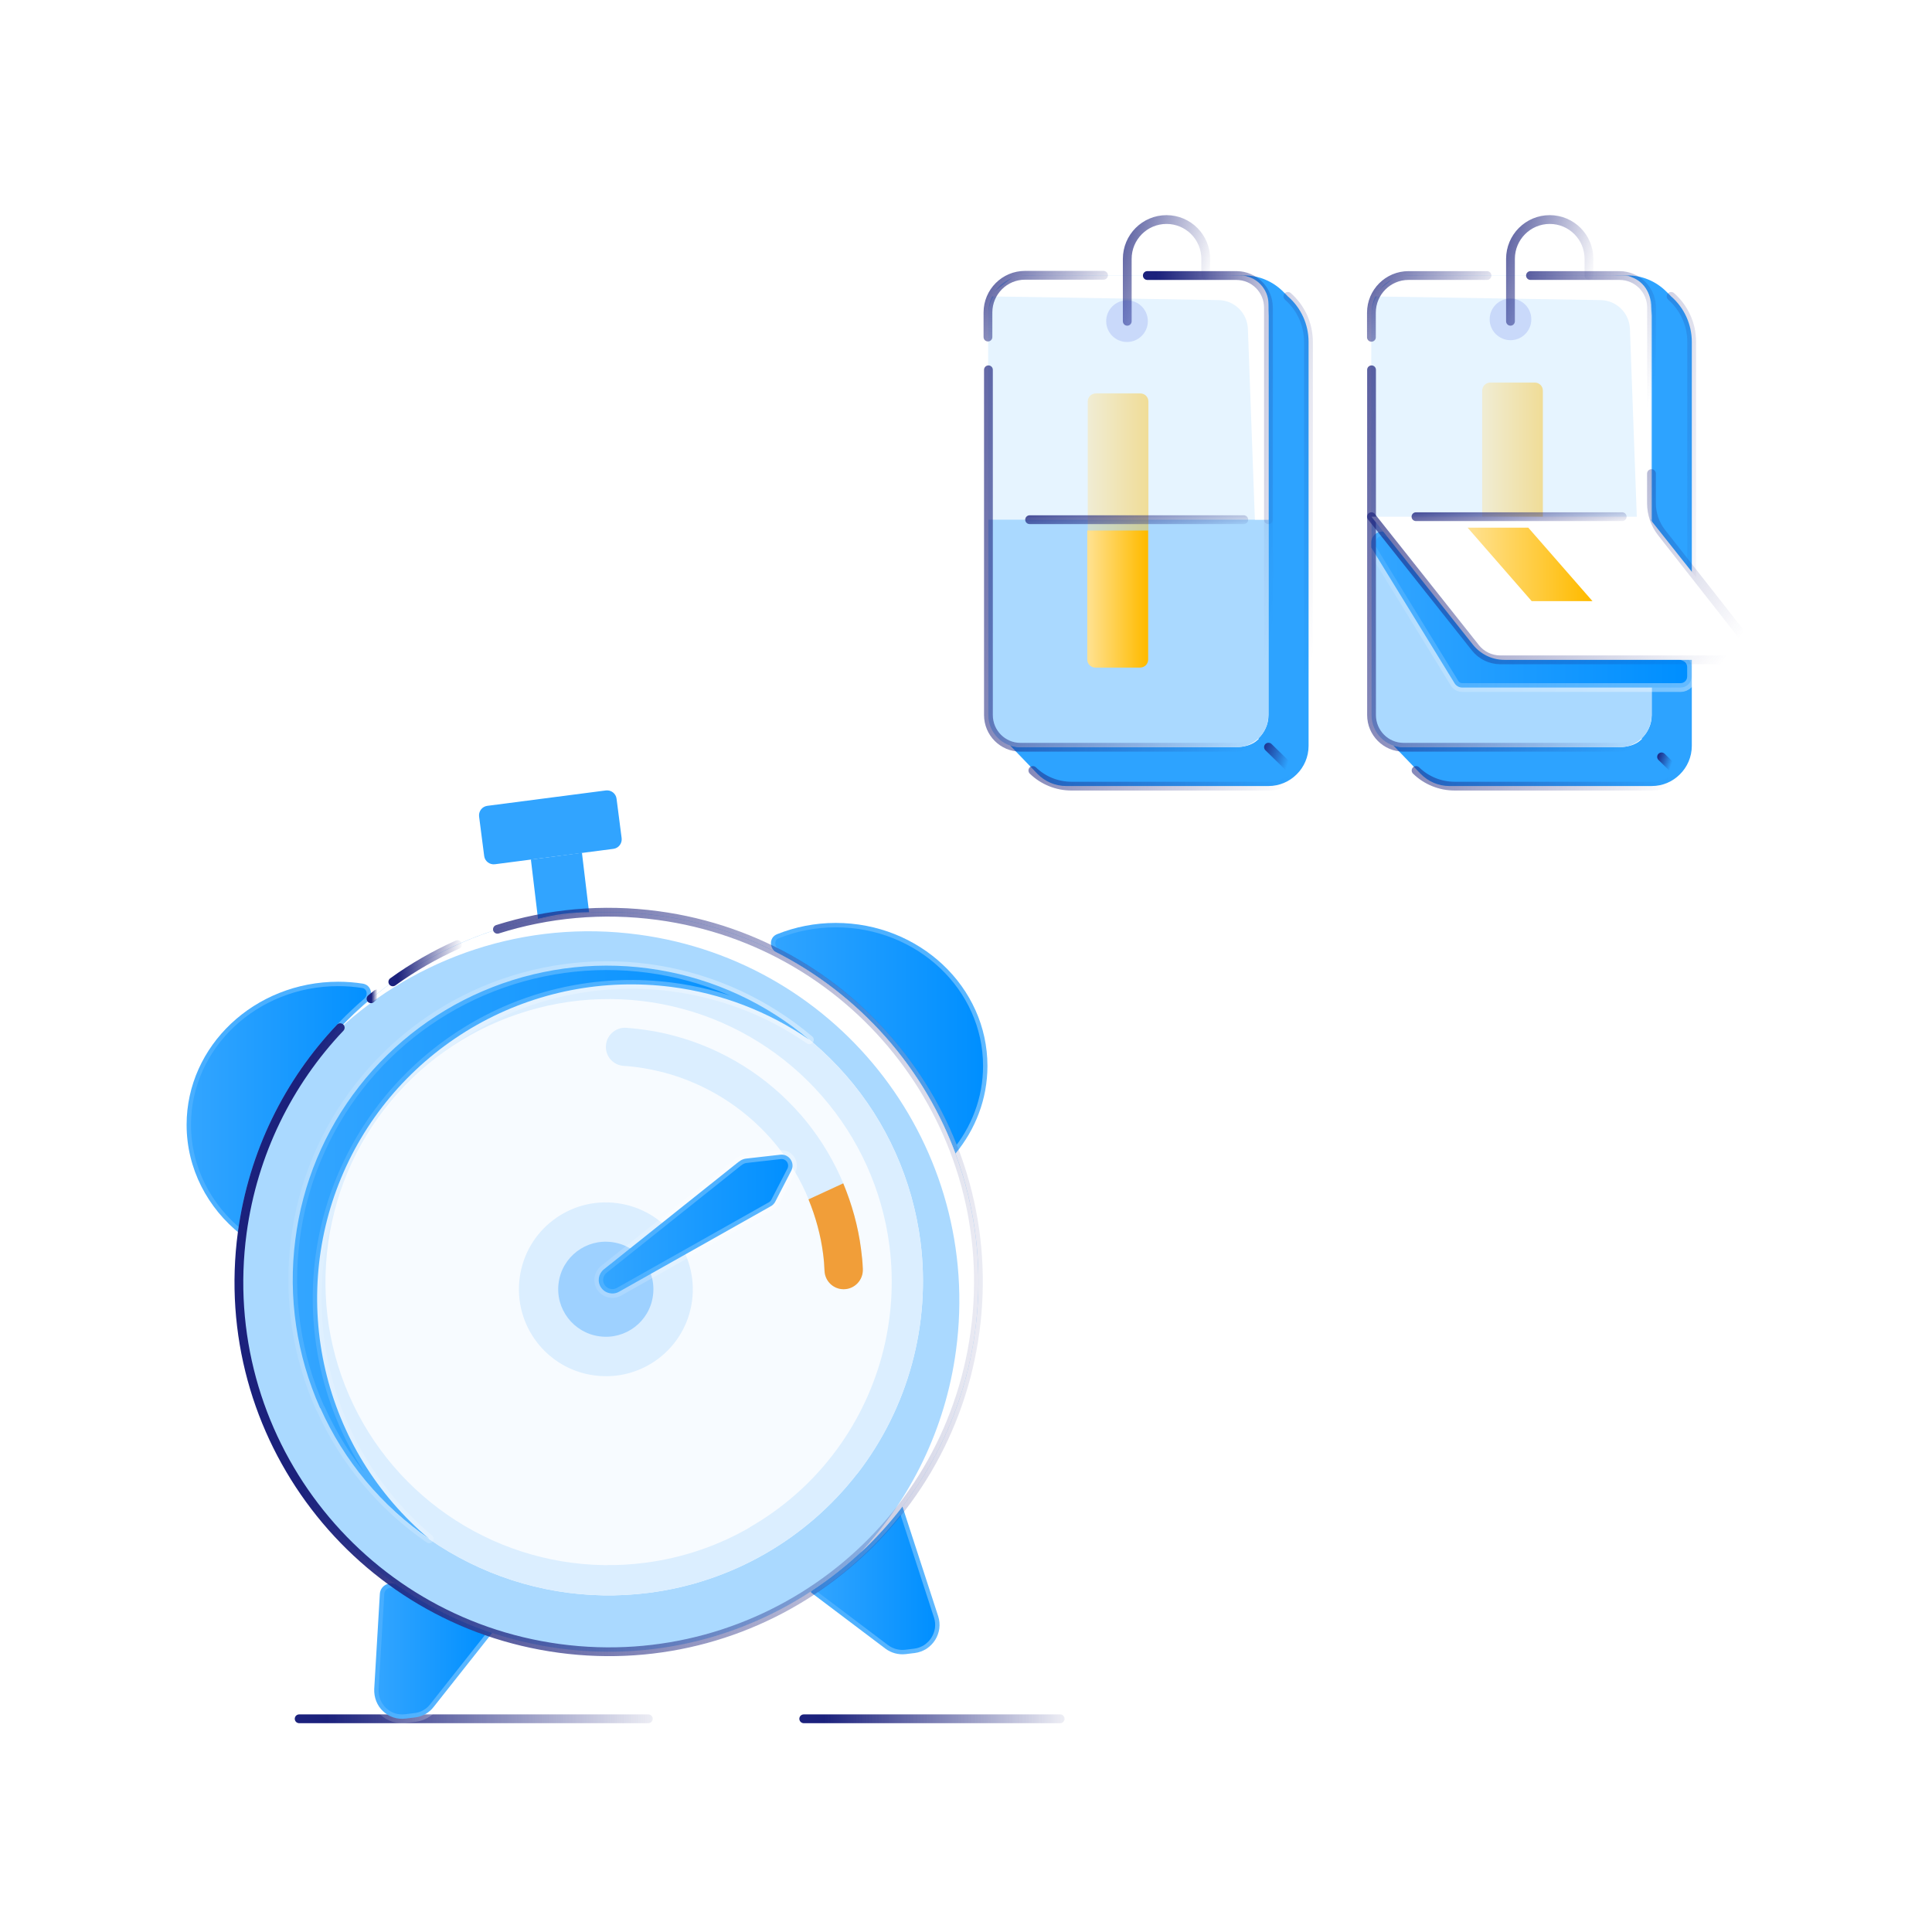 <svg width="176" height="176" viewBox="0 0 176 176" fill="none" xmlns="http://www.w3.org/2000/svg">
<path d="M73.218 156.577H96.58" stroke="url(#paint0_linear_253_8786)" stroke-width="0.8" stroke-linecap="round" stroke-linejoin="round"/>
<path d="M67.362 146.72H65.004" stroke="url(#paint1_linear_253_8786)" stroke-width="0.8" stroke-linecap="round" stroke-linejoin="round"/>
<path d="M59.059 156.577H27.252" stroke="url(#paint2_linear_253_8786)" stroke-width="0.8" stroke-linecap="round" stroke-linejoin="round"/>
<path d="M22.061 112.292C22.063 112.294 22.067 112.293 22.068 112.29C23.205 103.802 27.424 96.471 33.44 91.281C34.06 90.746 33.856 89.732 33.046 89.606C32.322 89.494 31.58 89.433 30.821 89.433C23.192 89.433 17 95.265 17 102.466C17 106.469 18.918 110.064 21.935 112.453C21.974 112.485 22.034 112.456 22.04 112.406C22.044 112.369 22.049 112.332 22.054 112.294C22.055 112.291 22.059 112.29 22.061 112.292V112.292Z" fill="url(#paint3_linear_253_8786)" stroke="url(#paint4_linear_253_8786)" stroke-opacity="0.4" stroke-width="0.8" stroke-linejoin="round"/>
<path d="M87.034 105.099C87.032 105.098 87.032 105.097 87.033 105.095C88.853 102.893 89.954 100.123 89.954 97.109C89.954 89.909 83.762 84.076 76.133 84.076C74.237 84.076 72.432 84.444 70.787 85.103C70.024 85.409 70.063 86.444 70.794 86.818C78.334 90.678 84.122 97.249 87.038 105.096C87.04 105.099 87.036 105.102 87.034 105.099V105.099Z" fill="url(#paint5_linear_253_8786)" stroke="url(#paint6_linear_253_8786)" stroke-opacity="0.4" stroke-width="0.8" stroke-linejoin="round"/>
<path d="M44.74 148.711C44.738 148.713 44.739 148.718 44.743 148.718L44.796 148.729C44.821 148.734 44.832 148.763 44.816 148.783L39.493 155.511C39.088 156.033 38.485 156.369 37.835 156.45L36.977 156.555C36.606 156.601 36.224 156.578 35.864 156.462C35.505 156.346 35.18 156.161 34.902 155.894C34.624 155.639 34.415 155.326 34.276 154.978C34.137 154.63 34.079 154.247 34.09 153.876L34.604 145.197C34.651 144.392 35.59 143.965 36.252 144.426C38.865 146.247 41.725 147.688 44.739 148.703C44.742 148.704 44.743 148.708 44.74 148.711V148.711Z" fill="url(#paint7_linear_253_8786)" stroke="url(#paint8_linear_253_8786)" stroke-opacity="0.4" stroke-width="0.8" stroke-linejoin="round"/>
<path d="M82.185 137.168C82.185 137.166 82.188 137.165 82.188 137.167L85.466 147.233C85.582 147.592 85.617 147.975 85.57 148.346C85.524 148.717 85.385 149.088 85.188 149.401C84.991 149.714 84.724 149.981 84.399 150.201C84.086 150.398 83.715 150.537 83.344 150.584L82.486 150.688C81.849 150.757 81.199 150.584 80.677 150.201L73.916 145.096C73.882 145.069 73.865 145.026 73.874 144.983V144.983C73.88 144.954 73.897 144.928 73.922 144.911C77.095 142.817 79.898 140.194 82.184 137.169C82.185 137.169 82.185 137.168 82.185 137.168V137.168Z" fill="url(#paint9_linear_253_8786)" stroke="url(#paint10_linear_253_8786)" stroke-opacity="0.4" stroke-width="0.8" stroke-linejoin="round"/>
<path d="M49.013 83.717L48.363 78.302L53.013 77.688L53.662 83.103C52.874 83.103 52.097 83.16 51.308 83.253C50.52 83.358 49.755 83.508 49.001 83.717H49.013Z" fill="#31A4FF"/>
<path d="M56.166 72.76L56.63 76.355C56.688 76.83 56.352 77.27 55.877 77.328L45.082 78.731C44.606 78.789 44.166 78.453 44.108 77.978L43.644 74.383C43.586 73.908 43.922 73.467 44.398 73.409L55.193 72.007C55.668 71.948 56.108 72.285 56.166 72.76Z" fill="#31A4FF"/>
<path d="M22.067 112.298C24.537 93.862 41.5 80.923 59.935 83.392C78.371 85.874 91.31 102.825 88.829 121.26C86.359 139.696 69.396 152.636 50.961 150.166C32.525 147.685 19.586 130.733 22.067 112.298Z" fill="#AAD9FF"/>
<path d="M59.935 83.404C48.712 81.897 38.021 86.117 30.832 93.805C37.952 87.219 47.842 83.74 58.196 85.143C76.631 87.625 89.571 104.576 87.09 123.011C86.127 130.212 82.927 136.577 78.324 141.505C83.878 136.38 87.739 129.342 88.829 121.272C91.299 102.837 78.371 85.885 59.935 83.404Z" fill="white"/>
<path d="M45.314 84.656C49.894 83.207 54.857 82.72 59.935 83.404C78.371 85.885 91.31 102.837 88.829 121.272C86.359 139.708 69.396 152.647 50.961 150.166C32.525 147.685 19.586 130.734 22.067 112.298C23.053 105.017 26.288 98.582 30.995 93.619" stroke="url(#paint11_linear_253_8786)" stroke-width="0.8" stroke-linecap="round" stroke-linejoin="round"/>
<path d="M35.784 89.445C37.627 88.112 39.61 86.975 41.685 86.048" stroke="url(#paint12_linear_253_8786)" stroke-width="0.8" stroke-linecap="round" stroke-linejoin="round"/>
<path d="M33.8 90.987C33.974 90.848 34.148 90.686 34.334 90.546" stroke="url(#paint13_linear_253_8786)" stroke-width="0.8" stroke-linecap="round" stroke-linejoin="round"/>
<path opacity="0.9" d="M78.104 134.223C73.466 140.218 66.636 144.137 59.123 145.099C53.5 145.83 47.795 144.867 42.728 142.351C37.65 139.835 33.441 135.87 30.623 130.965C27.806 126.049 26.507 120.414 26.902 114.768C27.296 109.121 29.348 103.706 32.803 99.231C36.258 94.755 40.977 91.404 46.358 89.596C51.726 87.799 57.511 87.636 62.973 89.12C68.434 90.604 73.338 93.689 77.06 97.955C80.782 102.222 83.136 107.509 83.855 113.121C84.805 120.635 82.742 128.229 78.115 134.223H78.104Z" fill="white"/>
<path d="M47.343 116.391C47.923 112.054 51.912 109.017 56.248 109.608C60.584 110.188 63.622 114.176 63.042 118.513C62.463 122.849 58.474 125.887 54.138 125.295C49.801 124.716 46.764 120.727 47.343 116.391Z" fill="#DBEEFF"/>
<path d="M50.891 116.866C51.204 114.489 53.396 112.831 55.761 113.156C58.126 113.469 59.807 115.649 59.483 118.026C59.17 120.403 56.978 122.061 54.613 121.736C52.248 121.423 50.567 119.243 50.891 116.866Z" fill="#9ED1FF"/>
<path d="M78.104 134.223C73.466 140.218 66.636 144.137 59.123 145.099C53.5 145.83 47.795 144.867 42.728 142.351C37.65 139.835 33.441 135.87 30.623 130.965C27.806 126.049 26.507 120.414 26.902 114.768C27.296 109.121 29.348 103.706 32.803 99.231C36.258 94.755 40.977 91.404 46.358 89.596C51.726 87.799 57.511 87.636 62.973 89.12C68.434 90.604 73.338 93.689 77.06 97.955C80.782 102.222 83.136 107.509 83.855 113.121C84.805 120.635 82.742 128.229 78.115 134.223H78.104ZM68.283 139.14C71.216 137.458 73.802 135.209 75.866 132.531C77.93 129.852 79.449 126.791 80.341 123.51C81.223 120.24 81.454 116.832 81.025 113.481C80.376 108.425 78.231 103.672 74.869 99.834C71.518 95.996 67.089 93.225 62.173 91.903C57.245 90.57 52.039 90.732 47.204 92.367C42.369 93.99 38.125 97.016 35.006 101.063C31.887 105.098 30.044 109.979 29.708 115.069C29.36 120.159 30.542 125.238 33.082 129.655C35.621 134.073 39.424 137.644 43.992 139.905C48.572 142.177 53.709 143.024 58.764 142.363C62.126 141.934 65.361 140.844 68.294 139.151L68.283 139.14Z" fill="#DBEEFF"/>
<path d="M29.174 128.275C29.181 128.275 29.188 128.28 29.191 128.286C31.336 133.082 34.766 137.194 39.099 140.183C34.357 136.206 31.041 130.803 29.638 124.785C28.235 118.768 28.815 112.449 31.296 106.791C33.778 101.121 38.044 96.425 43.424 93.376C48.816 90.326 55.031 89.12 61.176 89.909C65.686 90.489 69.999 92.135 73.733 94.721C69.802 91.404 65.06 89.201 59.97 88.355C54.891 87.509 49.685 88.054 44.885 89.92C40.085 91.787 35.888 94.906 32.722 98.964C29.557 103.011 27.54 107.846 26.902 112.947C26.23 118.161 27.017 123.456 29.158 128.265C29.161 128.271 29.167 128.275 29.174 128.275V128.275Z" fill="url(#paint14_linear_253_8786)" stroke="url(#paint15_linear_253_8786)" stroke-opacity="0.4" stroke-width="0.8" stroke-linejoin="round"/>
<path d="M72.909 101.515C69.895 98.06 65.906 95.567 61.477 94.373C60.028 93.978 58.544 93.746 57.048 93.63C56.039 93.561 55.193 94.373 55.193 95.37C55.193 96.286 55.9 97.039 56.804 97.097C58.068 97.178 59.332 97.399 60.561 97.723C64.329 98.744 67.704 100.854 70.278 103.787C72.852 106.721 74.486 110.362 74.973 114.234C75.043 114.744 75.078 115.254 75.101 115.753C75.136 116.692 75.901 117.434 76.84 117.434C77.837 117.434 78.637 116.599 78.591 115.591C78.568 114.988 78.51 114.385 78.428 113.782C77.837 109.225 75.912 104.958 72.898 101.492L72.909 101.515Z" fill="#DBEEFF"/>
<path d="M67.286 105.845C67.286 105.848 67.289 105.849 67.29 105.847C67.475 105.687 67.694 105.584 67.924 105.55L71.084 105.192C71.878 105.102 72.451 105.935 72.084 106.645L70.637 109.446C70.544 109.643 70.37 109.817 70.173 109.91L56.387 117.678C55.819 117.991 55.111 117.817 54.752 117.284C54.393 116.75 54.509 116.043 55.007 115.637L67.281 105.843C67.283 105.842 67.286 105.843 67.286 105.845V105.845Z" fill="url(#paint16_linear_253_8786)" stroke="url(#paint17_linear_253_8786)" stroke-opacity="0.4" stroke-width="0.8" stroke-linejoin="round"/>
<path d="M74.985 114.246C75.055 114.756 75.09 115.266 75.113 115.765C75.148 116.704 75.913 117.446 76.852 117.446C77.849 117.446 78.649 116.611 78.603 115.602C78.58 114.999 78.522 114.397 78.44 113.794C78.174 111.718 77.606 109.701 76.817 107.799L73.652 109.26C74.301 110.849 74.765 112.518 74.985 114.234V114.246Z" fill="#F19E39"/>
<path d="M152.232 26.998L151.794 26.559C150.85 25.616 149.578 25.089 148.262 25.089H146.814C148.832 25.089 150.467 26.723 150.467 28.753V65.144C150.467 65.989 150.105 66.735 149.545 67.272L149.589 67.305C149.468 67.382 149.041 68.018 147.549 68.062H127.872C127.532 68.062 127.214 67.985 126.907 67.886L129.408 70.486C130.099 71.199 131.042 71.605 132.04 71.605H150.467C151.476 71.605 152.375 71.199 153.033 70.541C153.702 69.882 154.119 68.961 154.119 67.941V31.143C154.119 29.564 153.439 28.05 152.243 27.009H152.221L152.232 26.998Z" fill="#2DA3FF"/>
<path d="M147.538 25.1H128.322C126.447 25.1 124.944 26.625 124.944 28.489V65.144C124.944 66.757 126.25 68.073 127.862 68.073H147.538C149.151 68.073 150.456 66.757 150.456 65.144V28.029C150.456 26.416 149.151 25.1 147.538 25.1Z" fill="#AAD9FF"/>
<path d="M124.931 49.896C124.933 49.898 124.934 49.9 124.935 49.902L132.512 62.249C132.655 62.479 132.918 62.633 133.203 62.633H153.097C153.65 62.633 154.097 62.185 154.097 61.633V60.765C154.097 60.362 153.855 59.998 153.482 59.843L126.307 48.503C125.649 48.228 124.922 48.712 124.922 49.425V49.876C124.922 49.883 124.925 49.891 124.931 49.896V49.896Z" fill="url(#paint18_linear_253_8786)" stroke="url(#paint19_linear_253_8786)" stroke-opacity="0.4" stroke-width="0.8" stroke-linejoin="round"/>
<path opacity="0.7" d="M150.456 47.343H124.933V28.753C124.933 26.734 126.567 25.089 129.935 25.089H148.152C148.821 25.089 150.445 26.723 150.445 28.753V47.343H150.456Z" fill="white"/>
<path d="M124.845 26.998L127.269 25.1H147.769C149.205 25.1 150.357 26.274 150.357 27.7V47.343H149.118L148.482 29.959C148.427 28.511 147.253 27.36 145.816 27.338L124.834 26.998H124.845Z" fill="white"/>
<path d="M152.233 26.998C153.428 28.05 154.108 29.553 154.108 31.133V67.952C154.108 69.97 152.474 71.615 150.456 71.615H132.523C131.207 71.615 129.946 71.111 129.002 70.19" stroke="url(#paint20_linear_253_8786)" stroke-width="0.8" stroke-linecap="round" stroke-linejoin="round"/>
<path d="M124.933 30.727V28.489C124.933 26.614 126.447 25.1 128.311 25.1H135.462" stroke="url(#paint21_linear_253_8786)" stroke-width="0.8" stroke-linecap="round" stroke-linejoin="round"/>
<g opacity="0.4">
<path d="M135.737 34.851H139.817C140.223 34.851 140.552 35.18 140.552 35.586V47.343H135.024V35.586C135.024 35.18 135.353 34.851 135.759 34.851H135.737Z" fill="url(#paint22_linear_253_8786)"/>
</g>
<path d="M152.277 69.839L151.366 68.95" stroke="url(#paint23_linear_253_8786)" stroke-width="0.8" stroke-linecap="round" stroke-linejoin="round"/>
<path d="M150.456 65.144C150.456 66.757 149.151 68.073 147.538 68.073H127.862C126.25 68.073 124.944 66.757 124.944 65.144V33.688" stroke="url(#paint24_linear_253_8786)" stroke-width="0.8" stroke-linecap="round" stroke-linejoin="round"/>
<path d="M124.933 47.069L134.179 58.728C134.87 59.594 135.923 60.11 137.031 60.11H158.967C159.581 60.11 159.921 59.408 159.537 58.925L150.138 47.069H131.141" fill="white"/>
<g filter="url(#filter0_d_253_8786)">
<path d="M140.223 47.069H134.695L140.53 53.76H146.069L140.223 47.069Z" fill="url(#paint25_linear_253_8786)"/>
</g>
<path d="M147.779 47.069H128.991" stroke="url(#paint26_linear_253_8786)" stroke-width="0.8" stroke-linecap="round" stroke-linejoin="round"/>
<path d="M124.933 47.069L134.398 59.002C134.947 59.704 135.791 60.11 136.68 60.11H158.967C159.581 60.11 159.921 59.408 159.537 58.925L151.366 48.517C150.774 47.76 150.445 46.817 150.445 45.841V43.142" stroke="url(#paint27_linear_253_8786)" stroke-width="0.8" stroke-linecap="round" stroke-linejoin="round"/>
<path d="M139.422 25.1H147.538C149.151 25.1 150.456 26.416 150.456 28.029V38.799" stroke="url(#paint28_linear_253_8786)" stroke-width="0.8" stroke-linecap="round" stroke-linejoin="round"/>
<path opacity="0.15" d="M137.601 30.99C138.654 30.99 139.499 30.134 139.499 29.093C139.499 28.05 138.654 27.195 137.601 27.195C136.548 27.195 135.704 28.05 135.704 29.093C135.704 30.134 136.559 30.99 137.601 30.99Z" fill="#2341DF"/>
<path d="M137.601 29.268V23.587C137.601 21.601 139.202 20 141.177 20C143.151 20 144.752 21.601 144.752 23.587V25.1" stroke="url(#paint29_linear_253_8786)" stroke-width="0.8" stroke-linecap="round" stroke-linejoin="round"/>
<path d="M117.321 26.998L116.883 26.559C115.939 25.616 114.667 25.089 113.351 25.089H111.903C113.921 25.089 115.555 26.723 115.555 28.753V65.144C115.555 65.989 115.193 66.735 114.634 67.272L114.678 67.305C114.557 67.382 114.13 68.018 112.638 68.062H92.961C92.621 68.062 92.303 67.985 91.996 67.886L94.497 70.486C95.188 71.199 96.131 71.605 97.129 71.605H115.555C116.553 71.605 117.464 71.199 118.122 70.541C118.791 69.882 119.208 68.961 119.208 67.941V31.143C119.208 29.564 118.528 28.05 117.332 27.009H117.31L117.321 26.998Z" fill="#2DA3FF"/>
<path d="M112.627 25.1H93.411C91.535 25.1 90.033 26.625 90.033 28.489V65.144C90.033 66.757 91.349 68.073 92.95 68.073H112.627C114.239 68.073 115.544 66.757 115.544 65.144V28.029C115.544 26.416 114.228 25.1 112.627 25.1Z" fill="#AAD9FF"/>
<path opacity="0.7" d="M115.545 47.343H90.022V28.753C90.022 26.734 91.656 25.089 95.023 25.089H113.241C113.91 25.089 115.534 26.723 115.534 28.753V47.343H115.545Z" fill="white"/>
<path d="M90.033 26.998L92.457 25.1H112.956C114.393 25.1 115.555 26.274 115.555 27.7V47.343H114.316L113.68 29.959C113.625 28.511 112.451 27.36 111.015 27.338L90.033 26.998Z" fill="white"/>
<path d="M117.322 26.998C118.517 28.05 119.197 29.553 119.197 31.133V67.952C119.197 69.97 117.563 71.615 115.545 71.615H97.612C96.307 71.615 95.035 71.111 94.091 70.19" stroke="url(#paint30_linear_253_8786)" stroke-width="0.8" stroke-linecap="round" stroke-linejoin="round"/>
<g filter="url(#filter1_d_253_8786)">
<path d="M100.069 47.321H105.597V59.079C105.597 59.485 105.268 59.814 104.862 59.814H100.782C100.376 59.814 100.047 59.485 100.047 59.079V47.321H100.069Z" fill="url(#paint31_linear_253_8786)"/>
</g>
<g opacity="0.4">
<g filter="url(#filter2_d_253_8786)">
<path d="M100.803 34.84H104.883C105.289 34.84 105.618 35.169 105.618 35.575V47.332H100.09V35.575C100.09 35.169 100.419 34.84 100.825 34.84H100.803Z" fill="url(#paint32_linear_253_8786)"/>
</g>
</g>
<path d="M117.376 69.839L115.556 68.062" stroke="url(#paint33_linear_253_8786)" stroke-width="0.8" stroke-linecap="round" stroke-linejoin="round"/>
<path d="M104.522 25.1H112.638C114.25 25.1 115.556 26.416 115.556 28.029V65.144C115.556 66.757 114.25 68.073 112.638 68.073H92.961C91.349 68.073 90.044 66.757 90.044 65.144V33.688" stroke="url(#paint34_linear_253_8786)" stroke-width="0.8" stroke-linecap="round" stroke-linejoin="round"/>
<path d="M113.307 47.343H93.795" stroke="url(#paint35_linear_253_8786)" stroke-width="0.8" stroke-linecap="round" stroke-linejoin="round"/>
<path d="M104.521 25.1H112.638C114.25 25.1 115.555 26.416 115.555 28.029V47.343" stroke="url(#paint36_linear_253_8786)" stroke-width="0.8" stroke-linecap="round" stroke-linejoin="round"/>
<path d="M90 30.705V28.467C90 26.592 91.514 25.078 93.378 25.078H100.529" stroke="url(#paint37_linear_253_8786)" stroke-width="0.8" stroke-linecap="round" stroke-linejoin="round"/>
<path d="M102.69 29.268V23.587C102.69 21.601 104.291 20 106.266 20C108.24 20 109.841 21.601 109.841 23.587V25.1" stroke="url(#paint38_linear_253_8786)" stroke-width="0.8" stroke-linecap="round" stroke-linejoin="round"/>
<path opacity="0.15" d="M102.668 31.154C103.721 31.154 104.565 30.299 104.565 29.257C104.565 28.215 103.721 27.36 102.668 27.36C101.615 27.36 100.771 28.215 100.771 29.257C100.771 30.299 101.615 31.154 102.668 31.154Z" fill="#2341DF"/>
<defs>
<filter id="filter0_d_253_8786" x="129.695" y="44.069" width="19.374" height="14.691" filterUnits="userSpaceOnUse" color-interpolation-filters="sRGB">
<feFlood flood-opacity="0" result="BackgroundImageFix"/>
<feColorMatrix in="SourceAlpha" type="matrix" values="0 0 0 0 0 0 0 0 0 0 0 0 0 0 0 0 0 0 127 0" result="hardAlpha"/>
<feOffset dx="-1" dy="1"/>
<feGaussianBlur stdDeviation="2"/>
<feComposite in2="hardAlpha" operator="out"/>
<feColorMatrix type="matrix" values="0 0 0 0 1 0 0 0 0 0.824 0 0 0 0 0.341 0 0 0 0.36 0"/>
<feBlend mode="normal" in2="BackgroundImageFix" result="effect1_dropShadow_253_8786"/>
<feBlend mode="normal" in="SourceGraphic" in2="effect1_dropShadow_253_8786" result="shape"/>
</filter>
<filter id="filter1_d_253_8786" x="95.047" y="44.321" width="13.55" height="20.493" filterUnits="userSpaceOnUse" color-interpolation-filters="sRGB">
<feFlood flood-opacity="0" result="BackgroundImageFix"/>
<feColorMatrix in="SourceAlpha" type="matrix" values="0 0 0 0 0 0 0 0 0 0 0 0 0 0 0 0 0 0 127 0" result="hardAlpha"/>
<feOffset dx="-1" dy="1"/>
<feGaussianBlur stdDeviation="2"/>
<feComposite in2="hardAlpha" operator="out"/>
<feColorMatrix type="matrix" values="0 0 0 0 1 0 0 0 0 0.824 0 0 0 0 0.341 0 0 0 0.36 0"/>
<feBlend mode="normal" in2="BackgroundImageFix" result="effect1_dropShadow_253_8786"/>
<feBlend mode="normal" in="SourceGraphic" in2="effect1_dropShadow_253_8786" result="shape"/>
</filter>
<filter id="filter2_d_253_8786" x="95.09" y="31.84" width="13.528" height="20.493" filterUnits="userSpaceOnUse" color-interpolation-filters="sRGB">
<feFlood flood-opacity="0" result="BackgroundImageFix"/>
<feColorMatrix in="SourceAlpha" type="matrix" values="0 0 0 0 0 0 0 0 0 0 0 0 0 0 0 0 0 0 127 0" result="hardAlpha"/>
<feOffset dx="-1" dy="1"/>
<feGaussianBlur stdDeviation="2"/>
<feComposite in2="hardAlpha" operator="out"/>
<feColorMatrix type="matrix" values="0 0 0 0 1 0 0 0 0 0.824 0 0 0 0 0.341 0 0 0 0.36 0"/>
<feBlend mode="normal" in2="BackgroundImageFix" result="effect1_dropShadow_253_8786"/>
<feBlend mode="normal" in="SourceGraphic" in2="effect1_dropShadow_253_8786" result="shape"/>
</filter>
<linearGradient id="paint0_linear_253_8786" x1="75.072" y1="157.086" x2="98.764" y2="157.086" gradientUnits="userSpaceOnUse">
<stop stop-color="#1B217C"/>
<stop offset="1" stop-color="#1B217C" stop-opacity="0"/>
</linearGradient>
<linearGradient id="paint1_linear_253_8786" x1="65.192" y1="147.229" x2="67.583" y2="147.229" gradientUnits="userSpaceOnUse">
<stop stop-color="#1B217C"/>
<stop offset="1" stop-color="#1B217C" stop-opacity="0"/>
</linearGradient>
<linearGradient id="paint2_linear_253_8786" x1="29.775" y1="157.086" x2="62.032" y2="157.086" gradientUnits="userSpaceOnUse">
<stop stop-color="#1B217C"/>
<stop offset="1" stop-color="#1B217C" stop-opacity="0"/>
</linearGradient>
<linearGradient id="paint3_linear_253_8786" x1="34.52" y1="109.703" x2="17.271" y2="109.703" gradientUnits="userSpaceOnUse">
<stop stop-color="#008FFF"/>
<stop offset="1" stop-color="#33A5FF"/>
</linearGradient>
<linearGradient id="paint4_linear_253_8786" x1="35.475" y1="112.532" x2="9.451" y2="110.03" gradientUnits="userSpaceOnUse">
<stop stop-color="white"/>
<stop offset="1" stop-color="white" stop-opacity="0"/>
</linearGradient>
<linearGradient id="paint5_linear_253_8786" x1="89.427" y1="102.535" x2="69.318" y2="102.535" gradientUnits="userSpaceOnUse">
<stop stop-color="#008FFF"/>
<stop offset="1" stop-color="#33A5FF"/>
</linearGradient>
<linearGradient id="paint6_linear_253_8786" x1="90.54" y1="105.111" x2="60.378" y2="101.399" gradientUnits="userSpaceOnUse">
<stop stop-color="white"/>
<stop offset="1" stop-color="white" stop-opacity="0"/>
</linearGradient>
<linearGradient id="paint7_linear_253_8786" x1="44.58" y1="154.951" x2="34.251" y2="154.951" gradientUnits="userSpaceOnUse">
<stop stop-color="#008FFF"/>
<stop offset="1" stop-color="#33A5FF"/>
</linearGradient>
<linearGradient id="paint8_linear_253_8786" x1="45.151" y1="156.578" x2="29.58" y2="155.02" gradientUnits="userSpaceOnUse">
<stop stop-color="white"/>
<stop offset="1" stop-color="white" stop-opacity="0"/>
</linearGradient>
<linearGradient id="paint9_linear_253_8786" x1="85.296" y1="149.045" x2="74.037" y2="149.045" gradientUnits="userSpaceOnUse">
<stop stop-color="#008FFF"/>
<stop offset="1" stop-color="#33A5FF"/>
</linearGradient>
<linearGradient id="paint10_linear_253_8786" x1="85.919" y1="150.704" x2="68.969" y2="148.891" gradientUnits="userSpaceOnUse">
<stop stop-color="white"/>
<stop offset="1" stop-color="white" stop-opacity="0"/>
</linearGradient>
<linearGradient id="paint11_linear_253_8786" x1="27.107" y1="117.406" x2="95.431" y2="117.406" gradientUnits="userSpaceOnUse">
<stop stop-color="#1B217C"/>
<stop offset="1" stop-color="#1B217C" stop-opacity="0"/>
</linearGradient>
<linearGradient id="paint12_linear_253_8786" x1="36.252" y1="87.778" x2="42.237" y2="87.778" gradientUnits="userSpaceOnUse">
<stop stop-color="#1B217C"/>
<stop offset="1" stop-color="#1B217C" stop-opacity="0"/>
</linearGradient>
<linearGradient id="paint13_linear_253_8786" x1="33.843" y1="90.771" x2="34.383" y2="90.771" gradientUnits="userSpaceOnUse">
<stop stop-color="#1B217C"/>
<stop offset="1" stop-color="#1B217C" stop-opacity="0"/>
</linearGradient>
<linearGradient id="paint14_linear_253_8786" x1="72.55" y1="133.792" x2="27.378" y2="133.792" gradientUnits="userSpaceOnUse">
<stop stop-color="#008FFF"/>
<stop offset="1" stop-color="#33A5FF"/>
</linearGradient>
<linearGradient id="paint15_linear_253_8786" x1="75.051" y1="140.188" x2="7.111" y2="132.623" gradientUnits="userSpaceOnUse">
<stop stop-color="white"/>
<stop offset="1" stop-color="white" stop-opacity="0"/>
</linearGradient>
<linearGradient id="paint16_linear_253_8786" x1="72.482" y1="116.26" x2="54.821" y2="116.26" gradientUnits="userSpaceOnUse">
<stop stop-color="#008FFF"/>
<stop offset="1" stop-color="#33A5FF"/>
</linearGradient>
<linearGradient id="paint17_linear_253_8786" x1="73.46" y1="117.835" x2="47.383" y2="113.222" gradientUnits="userSpaceOnUse">
<stop stop-color="white"/>
<stop offset="1" stop-color="white" stop-opacity="0"/>
</linearGradient>
<linearGradient id="paint18_linear_253_8786" x1="153.364" y1="60.832" x2="125.362" y2="60.832" gradientUnits="userSpaceOnUse">
<stop stop-color="#008FFF"/>
<stop offset="1" stop-color="#33A5FF"/>
</linearGradient>
<linearGradient id="paint19_linear_253_8786" x1="154.914" y1="62.634" x2="114.692" y2="52.778" gradientUnits="userSpaceOnUse">
<stop stop-color="white"/>
<stop offset="1" stop-color="white" stop-opacity="0"/>
</linearGradient>
<linearGradient id="paint20_linear_253_8786" x1="113.299" y1="40.465" x2="156.63" y2="48.811" gradientUnits="userSpaceOnUse">
<stop stop-color="#1B217C"/>
<stop offset="1" stop-color="#1B217C" stop-opacity="0"/>
</linearGradient>
<linearGradient id="paint21_linear_253_8786" x1="118.347" y1="26.798" x2="131.711" y2="35.359" gradientUnits="userSpaceOnUse">
<stop stop-color="#1B217C"/>
<stop offset="1" stop-color="#1B217C" stop-opacity="0"/>
</linearGradient>
<linearGradient id="paint22_linear_253_8786" x1="140.37" y1="45.813" x2="135.145" y2="45.813" gradientUnits="userSpaceOnUse">
<stop stop-color="#FFBB00"/>
<stop offset="1" stop-color="#FFE18F"/>
</linearGradient>
<linearGradient id="paint23_linear_253_8786" x1="150.797" y1="69.218" x2="152.248" y2="69.727" gradientUnits="userSpaceOnUse">
<stop stop-color="#1B217C"/>
<stop offset="1" stop-color="#1B217C" stop-opacity="0"/>
</linearGradient>
<linearGradient id="paint24_linear_253_8786" x1="108.987" y1="44.067" x2="151.885" y2="54.961" gradientUnits="userSpaceOnUse">
<stop stop-color="#1B217C"/>
<stop offset="1" stop-color="#1B217C" stop-opacity="0"/>
</linearGradient>
<linearGradient id="paint25_linear_253_8786" x1="145.694" y1="52.94" x2="134.945" y2="52.94" gradientUnits="userSpaceOnUse">
<stop stop-color="#FFBB00"/>
<stop offset="1" stop-color="#FFE18F"/>
</linearGradient>
<linearGradient id="paint26_linear_253_8786" x1="117.24" y1="47.371" x2="118.033" y2="52.477" gradientUnits="userSpaceOnUse">
<stop stop-color="#1B217C"/>
<stop offset="1" stop-color="#1B217C" stop-opacity="0"/>
</linearGradient>
<linearGradient id="paint27_linear_253_8786" x1="103.187" y1="48.264" x2="144.898" y2="77.519" gradientUnits="userSpaceOnUse">
<stop stop-color="#1B217C"/>
<stop offset="1" stop-color="#1B217C" stop-opacity="0"/>
</linearGradient>
<linearGradient id="paint28_linear_253_8786" x1="132.52" y1="29.235" x2="150.875" y2="34.295" gradientUnits="userSpaceOnUse">
<stop stop-color="#1B217C"/>
<stop offset="1" stop-color="#1B217C" stop-opacity="0"/>
</linearGradient>
<linearGradient id="paint29_linear_253_8786" x1="133.128" y1="22.797" x2="145.094" y2="25.958" gradientUnits="userSpaceOnUse">
<stop stop-color="#1B217C"/>
<stop offset="1" stop-color="#1B217C" stop-opacity="0"/>
</linearGradient>
<linearGradient id="paint30_linear_253_8786" x1="78.388" y1="40.465" x2="121.718" y2="48.811" gradientUnits="userSpaceOnUse">
<stop stop-color="#1B217C"/>
<stop offset="1" stop-color="#1B217C" stop-opacity="0"/>
</linearGradient>
<linearGradient id="paint31_linear_253_8786" x1="105.414" y1="58.284" x2="100.169" y2="58.284" gradientUnits="userSpaceOnUse">
<stop stop-color="#FFBB00"/>
<stop offset="1" stop-color="#FFE18F"/>
</linearGradient>
<linearGradient id="paint32_linear_253_8786" x1="105.436" y1="45.802" x2="100.212" y2="45.802" gradientUnits="userSpaceOnUse">
<stop stop-color="#FFBB00"/>
<stop offset="1" stop-color="#FFE18F"/>
</linearGradient>
<linearGradient id="paint33_linear_253_8786" x1="114.417" y1="68.598" x2="117.319" y2="69.616" gradientUnits="userSpaceOnUse">
<stop stop-color="#1B217C"/>
<stop offset="1" stop-color="#1B217C" stop-opacity="0"/>
</linearGradient>
<linearGradient id="paint34_linear_253_8786" x1="74.087" y1="38.071" x2="117.94" y2="46.983" gradientUnits="userSpaceOnUse">
<stop stop-color="#1B217C"/>
<stop offset="1" stop-color="#1B217C" stop-opacity="0"/>
</linearGradient>
<linearGradient id="paint35_linear_253_8786" x1="81.591" y1="47.645" x2="82.356" y2="52.76" gradientUnits="userSpaceOnUse">
<stop stop-color="#1B217C"/>
<stop offset="1" stop-color="#1B217C" stop-opacity="0"/>
</linearGradient>
<linearGradient id="paint36_linear_253_8786" x1="105.397" y1="36.427" x2="116.587" y2="36.427" gradientUnits="userSpaceOnUse">
<stop stop-color="#1B217C"/>
<stop offset="1" stop-color="#1B217C" stop-opacity="0"/>
</linearGradient>
<linearGradient id="paint37_linear_253_8786" x1="83.414" y1="26.776" x2="96.778" y2="35.337" gradientUnits="userSpaceOnUse">
<stop stop-color="#1B217C"/>
<stop offset="1" stop-color="#1B217C" stop-opacity="0"/>
</linearGradient>
<linearGradient id="paint38_linear_253_8786" x1="98.217" y1="22.797" x2="110.182" y2="25.958" gradientUnits="userSpaceOnUse">
<stop stop-color="#1B217C"/>
<stop offset="1" stop-color="#1B217C" stop-opacity="0"/>
</linearGradient>
</defs>
</svg>
